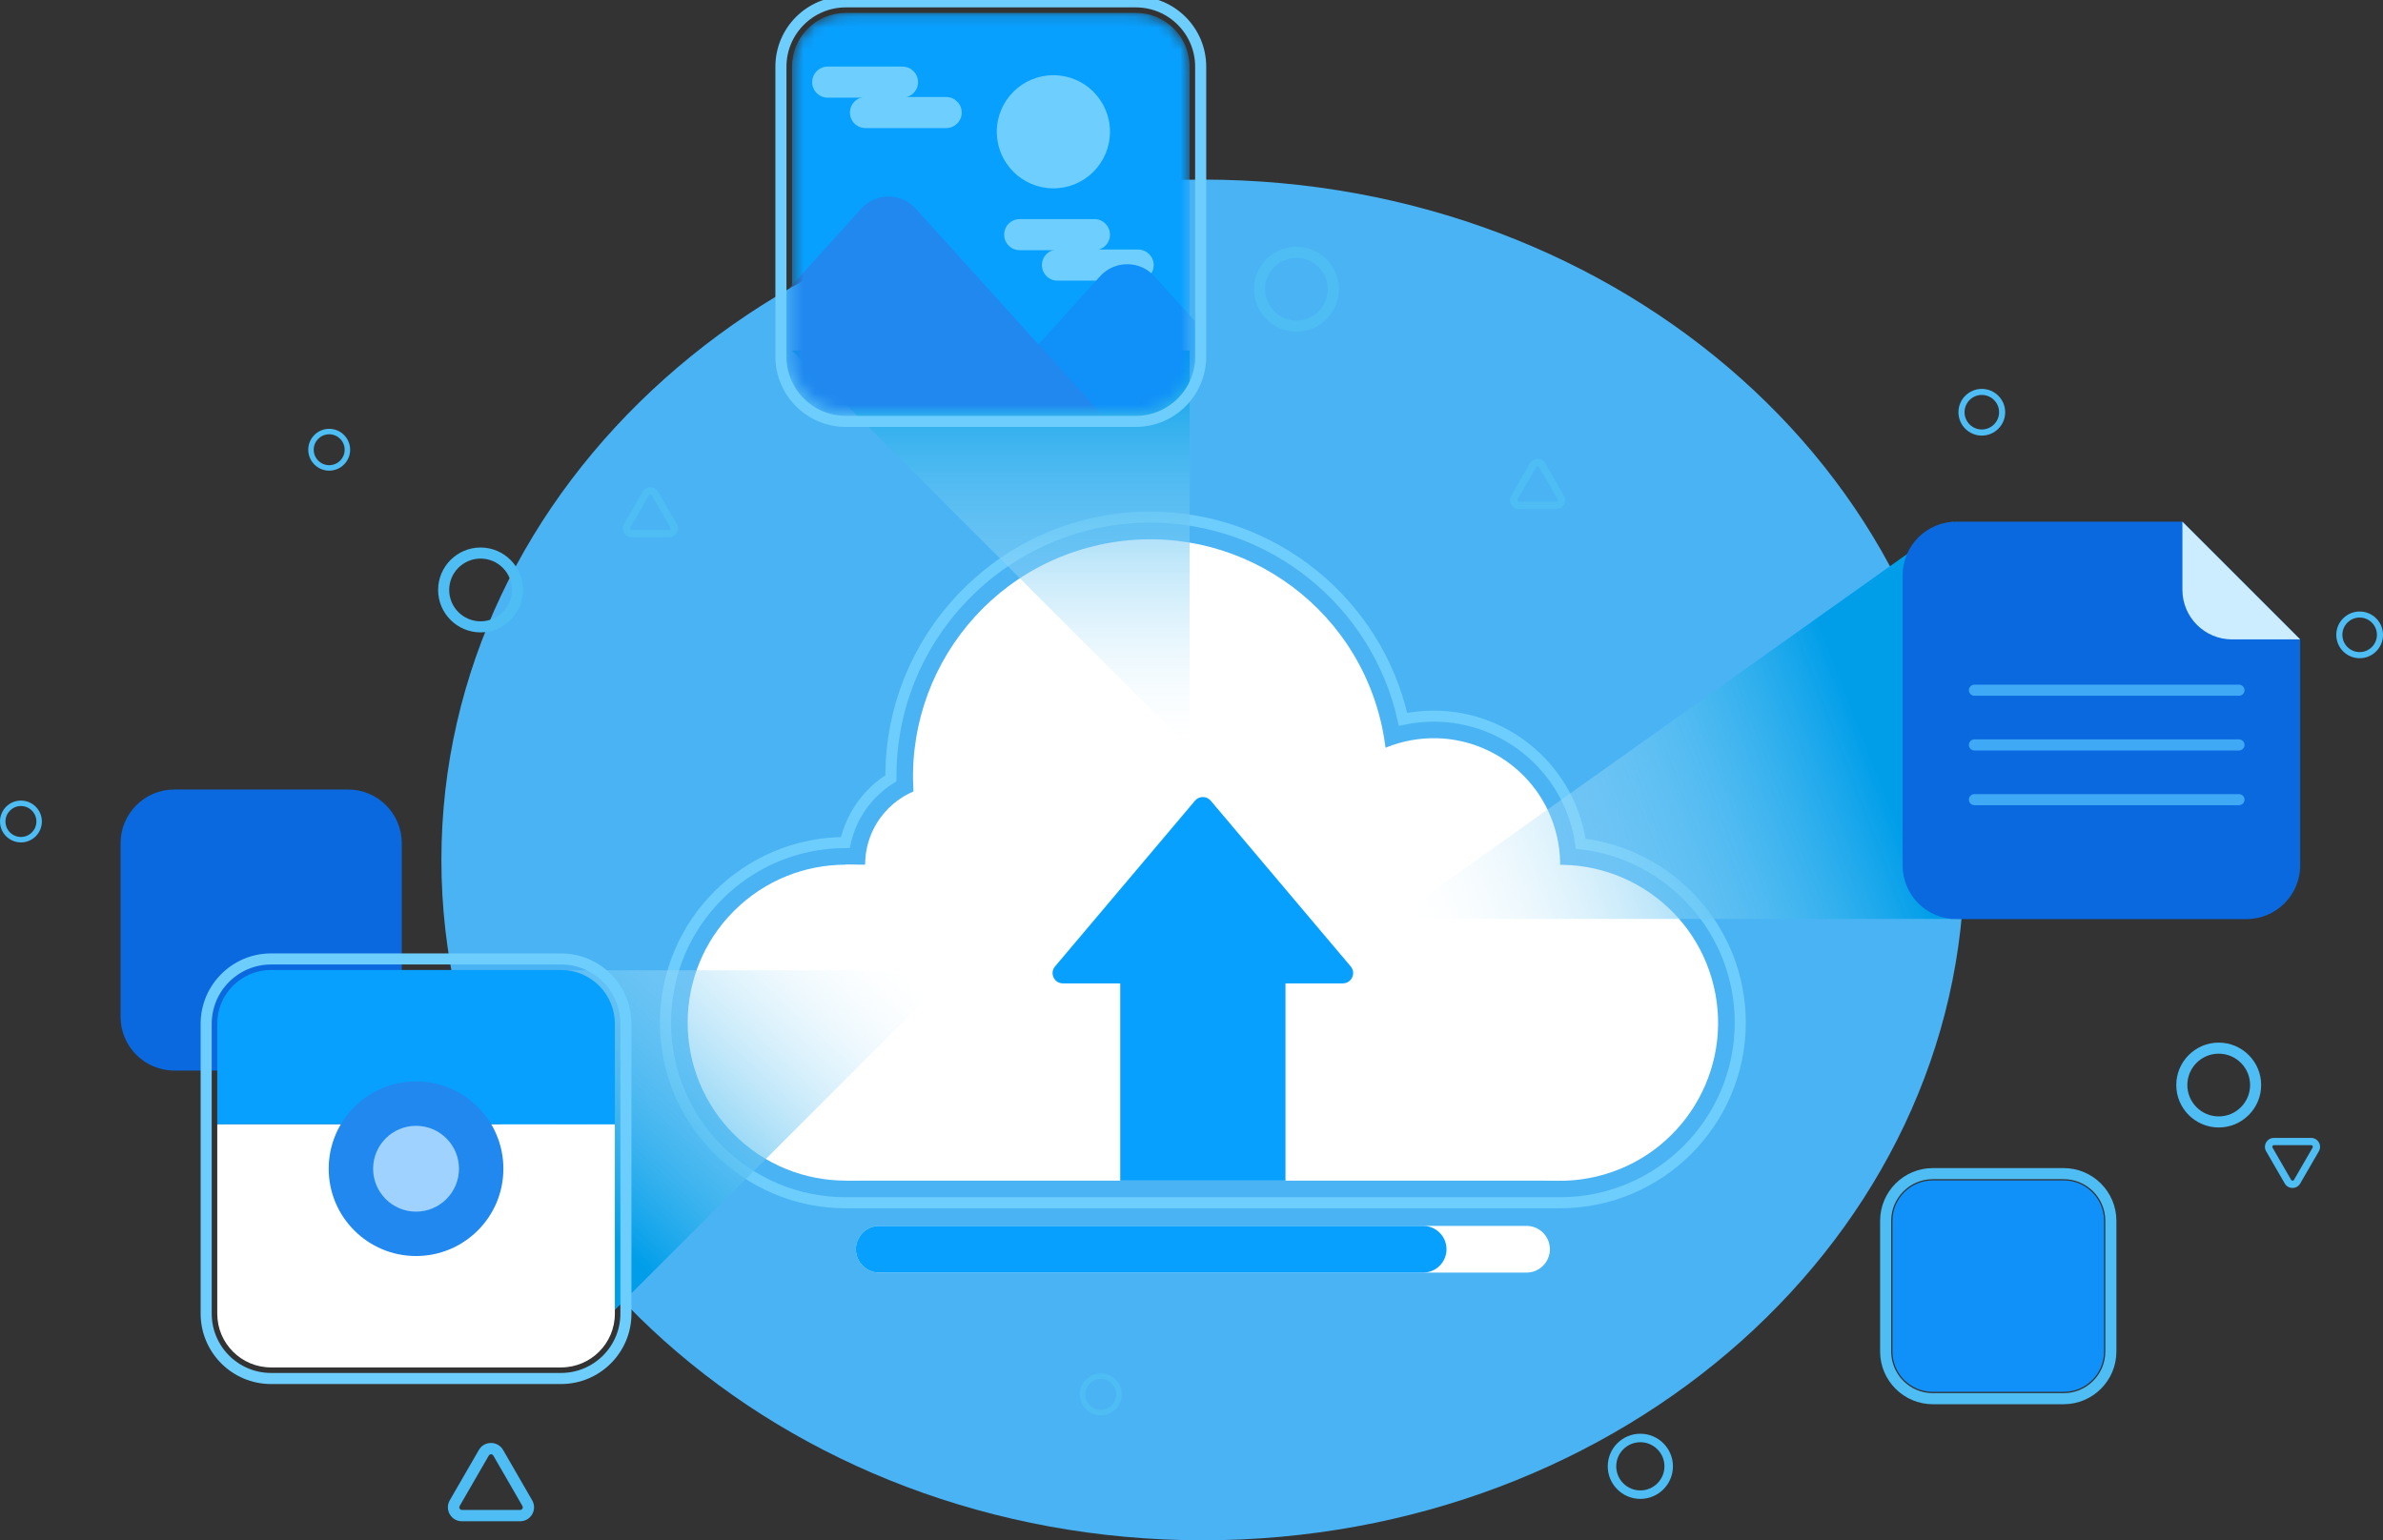 <svg width="215" height="139" viewBox="0 0 215 139" fill="none" xmlns="http://www.w3.org/2000/svg">
<rect x="0" y="0" width="215" height="139" fill="#333333" stroke="none"/>
<g clip-path="url(#clip0_2665_814)">
<path d="M108.528 139.003C146.471 139.003 177.231 111.514 177.231 77.605C177.231 43.696 146.471 16.207 108.528 16.207C70.584 16.207 39.824 43.696 39.824 77.605C39.824 111.514 70.584 139.003 108.528 139.003Z" fill="#4AB3F4"/>
<path d="M31.4 71.248H15.729C13.05 71.248 10.879 73.419 10.879 76.097V91.764C10.879 94.442 13.05 96.613 15.729 96.613H31.4C34.078 96.613 36.249 94.442 36.249 91.764V76.097C36.249 73.419 34.078 71.248 31.4 71.248Z" fill="#0A69DE"/>
<path d="M189.834 110.162V121.967C189.834 123.978 188.202 125.607 186.19 125.607H174.386C172.374 125.607 170.742 123.975 170.742 121.967V110.162C170.742 108.151 172.374 106.523 174.386 106.523H186.19C188.202 106.523 189.834 108.154 189.834 110.162Z" fill="#1090F9"/>
<path d="M174.386 126.223C172.037 126.223 170.129 124.315 170.129 121.97V110.166C170.129 107.821 172.037 105.913 174.386 105.913H186.19C188.538 105.913 190.446 107.821 190.446 110.166V121.97C190.446 124.315 188.538 126.223 186.19 126.223H174.386Z" stroke="#4EBDF4" stroke-miterlimit="10"/>
<path d="M140.751 78.031H76.301V106.546H140.751V78.031Z" fill="white"/>
<path d="M144.086 106.162C151.742 104.32 156.456 96.621 154.613 88.967C152.771 81.312 145.07 76.6 137.414 78.442C129.758 80.284 125.044 87.982 126.887 95.637C128.729 103.292 136.429 108.004 144.086 106.162Z" fill="white"/>
<path d="M86.385 102.368C91.953 96.801 91.953 87.775 86.385 82.208C80.816 76.641 71.788 76.641 66.219 82.208C60.651 87.775 60.651 96.801 66.219 102.368C71.788 107.936 80.816 107.936 86.385 102.368Z" fill="white"/>
<path d="M131.935 89.133C138.072 87.707 141.89 81.577 140.463 75.441C139.036 69.306 132.904 65.489 126.768 66.916C120.631 68.342 116.813 74.472 118.24 80.608C119.667 86.743 125.798 90.56 131.935 89.133Z" fill="white"/>
<path d="M85.239 85.214C89.207 85.214 92.424 81.998 92.424 78.031C92.424 74.064 89.207 70.849 85.239 70.849C81.271 70.849 78.055 74.064 78.055 78.031C78.055 81.998 81.271 85.214 85.239 85.214Z" fill="white"/>
<path d="M108.822 90.838C120.301 88.049 127.345 76.484 124.555 65.007C121.765 53.531 110.198 46.488 98.719 49.277C87.239 52.066 80.195 63.631 82.985 75.108C85.775 86.584 97.342 93.627 108.822 90.838Z" fill="white"/>
<path d="M76.3 108.541C67.337 108.541 60.043 101.248 60.043 92.287C60.043 83.326 67.321 76.05 76.27 76.033C76.803 73.636 78.279 71.541 80.38 70.236C80.38 70.173 80.38 70.109 80.38 70.049C80.38 57.156 90.872 46.666 103.769 46.666C114.804 46.666 124.227 54.362 126.585 64.915C127.487 64.725 128.41 64.628 129.346 64.628C136.097 64.628 141.696 69.64 142.619 76.14C150.709 77.069 157.011 83.955 157.011 92.287C157.011 101.248 149.717 108.541 140.754 108.541H76.304H76.3Z" stroke="#6DCDFC" stroke-miterlimit="10"/>
<path d="M137.725 114.844H79.327C78.161 114.844 77.219 113.899 77.219 112.736C77.219 111.571 78.165 110.629 79.327 110.629H137.725C138.891 110.629 139.834 111.574 139.834 112.736C139.834 113.902 138.888 114.844 137.725 114.844Z" fill="white"/>
<path d="M128.399 114.844H79.327C78.161 114.844 77.219 113.899 77.219 112.736C77.219 111.571 78.165 110.629 79.327 110.629H128.399C129.565 110.629 130.507 111.574 130.507 112.736C130.507 113.902 129.562 114.844 128.399 114.844Z" fill="#08A0FF"/>
<path d="M115.979 84.498H101.07V106.543H115.979V84.498Z" fill="#08A0FF"/>
<path d="M107.816 72.257L95.186 87.216C94.676 87.818 95.106 88.744 95.895 88.744H121.155C121.945 88.744 122.374 87.818 121.865 87.216L109.235 72.257C108.862 71.818 108.185 71.818 107.812 72.257H107.816Z" fill="#08A0FF"/>
<path d="M107.329 67.499L71.457 31.635H107.329V67.499Z" fill="url(#paint0_linear_2665_814)"/>
<mask id="mask0_2665_814" style="mask-type:luminance" maskUnits="userSpaceOnUse" x="71" y="1" width="37" height="37">
<path d="M102.48 1.165H76.307C73.628 1.165 71.457 3.336 71.457 6.014V32.181C71.457 34.859 73.628 37.029 76.307 37.029H102.48C105.158 37.029 107.329 34.859 107.329 32.181V6.014C107.329 3.336 105.158 1.165 102.48 1.165Z" fill="white"/>
</mask>
<g mask="url(#mask0_2665_814)">
<path d="M102.48 1.165H76.307C73.628 1.165 71.457 3.336 71.457 6.014V32.181C71.457 34.859 73.628 37.029 76.307 37.029H102.48C105.158 37.029 107.329 34.859 107.329 32.181V6.014C107.329 3.336 105.158 1.165 102.48 1.165Z" fill="#08A0FF"/>
<path d="M98.745 22.577H92C91.224 22.577 90.598 21.948 90.598 21.175C90.598 20.399 91.227 19.773 92 19.773H98.745C99.521 19.773 100.147 20.403 100.147 21.175C100.147 21.951 99.517 22.577 98.745 22.577Z" fill="#6ECFFF"/>
<path d="M102.687 25.325H95.406C94.63 25.325 94.004 24.695 94.004 23.923C94.004 23.147 94.633 22.521 95.406 22.521H102.687C103.463 22.521 104.089 23.15 104.089 23.923C104.089 24.698 103.46 25.325 102.687 25.325Z" fill="#6ECFFF"/>
<path d="M99.247 24.935L78.727 47.639H124.681L104.16 24.935C102.845 23.48 100.56 23.48 99.244 24.935H99.247Z" fill="#1090F9"/>
<path d="M77.708 18.828L57.188 41.532H103.142L82.621 18.828C81.305 17.372 79.021 17.372 77.705 18.828H77.708Z" fill="#2088EF"/>
<path d="M81.424 8.814H74.68C73.903 8.814 73.277 8.185 73.277 7.413C73.277 6.637 73.907 6.011 74.68 6.011H81.424C82.2 6.011 82.827 6.64 82.827 7.413C82.827 8.188 82.197 8.814 81.424 8.814Z" fill="#6ECFFF"/>
<path d="M85.367 11.558H78.086C77.31 11.558 76.684 10.929 76.684 10.156C76.684 9.381 77.313 8.755 78.086 8.755H85.367C86.143 8.755 86.769 9.384 86.769 10.156C86.769 10.932 86.14 11.558 85.367 11.558Z" fill="#6ECFFF"/>
<path d="M95.04 16.996C97.86 16.996 100.146 14.711 100.146 11.891C100.146 9.072 97.86 6.787 95.04 6.787C92.22 6.787 89.934 9.072 89.934 11.891C89.934 14.711 92.22 16.996 95.04 16.996Z" fill="#6ECFFF"/>
</g>
<path d="M76.309 38.028C73.082 38.028 70.457 35.404 70.457 32.181V6.014C70.457 2.791 73.082 0.167 76.309 0.167H102.479C105.703 0.167 108.328 2.791 108.328 6.014V32.181C108.328 35.404 105.703 38.028 102.479 38.028H76.309Z" stroke="#6DCDFC" stroke-miterlimit="10"/>
<path d="M43.358 57.069C41.246 57.069 39.527 55.351 39.527 53.24C39.527 51.129 41.246 49.41 43.358 49.41C45.469 49.41 47.188 51.129 47.188 53.24C47.188 55.351 45.469 57.069 43.358 57.069ZM43.358 50.409C41.796 50.409 40.527 51.678 40.527 53.24C40.527 54.801 41.796 56.07 43.358 56.07C44.92 56.07 46.189 54.801 46.189 53.24C46.189 51.678 44.92 50.409 43.358 50.409Z" fill="#4EBDF4"/>
<path d="M29.701 42.474C28.662 42.474 27.812 41.628 27.812 40.586C27.812 39.544 28.659 38.698 29.701 38.698C30.744 38.698 31.59 39.544 31.59 40.586C31.59 41.628 30.744 42.474 29.701 42.474ZM29.701 39.191C28.932 39.191 28.305 39.817 28.305 40.586C28.305 41.355 28.932 41.981 29.701 41.981C30.47 41.981 31.097 41.355 31.097 40.586C31.097 39.817 30.47 39.191 29.701 39.191Z" fill="#4EBDF4"/>
<path d="M1.889 76.023C0.849 76.023 0 75.178 0 74.135C0 73.093 0.846 72.247 1.889 72.247C2.931 72.247 3.777 73.093 3.777 74.135C3.777 75.178 2.931 76.023 1.889 76.023ZM1.889 72.74C1.119 72.74 0.493 73.366 0.493 74.135C0.493 74.905 1.119 75.531 1.889 75.531C2.658 75.531 3.284 74.905 3.284 74.135C3.284 73.366 2.658 72.74 1.889 72.74Z" fill="#4EBDF4"/>
<path d="M178.804 39.31C177.641 39.31 176.695 38.365 176.695 37.203C176.695 36.04 177.641 35.095 178.804 35.095C179.966 35.095 180.912 36.04 180.912 37.203C180.912 38.365 179.966 39.31 178.804 39.31ZM178.804 35.641C177.944 35.641 177.245 36.34 177.245 37.199C177.245 38.058 177.944 38.758 178.804 38.758C179.663 38.758 180.362 38.058 180.362 37.199C180.362 36.34 179.663 35.641 178.804 35.641Z" fill="#4EBDF4"/>
<path d="M212.894 59.4C211.731 59.4 210.785 58.455 210.785 57.292C210.785 56.13 211.731 55.184 212.894 55.184C214.056 55.184 215.002 56.13 215.002 57.292C215.002 58.455 214.056 59.4 212.894 59.4ZM212.894 55.73C212.034 55.73 211.335 56.43 211.335 57.289C211.335 58.148 212.034 58.847 212.894 58.847C213.753 58.847 214.452 58.148 214.452 57.289C214.452 56.43 213.753 55.73 212.894 55.73Z" fill="#4EBDF4"/>
<path d="M116.967 29.93C114.855 29.93 113.137 28.212 113.137 26.1C113.137 23.989 114.855 22.271 116.967 22.271C119.079 22.271 120.797 23.989 120.797 26.1C120.797 28.212 119.079 29.93 116.967 29.93ZM116.967 23.27C115.405 23.27 114.136 24.539 114.136 26.1C114.136 27.662 115.405 28.931 116.967 28.931C118.529 28.931 119.798 27.662 119.798 26.1C119.798 24.539 118.529 23.27 116.967 23.27Z" fill="#4EBDF4"/>
<path d="M200.178 101.748C198.066 101.748 196.348 100.029 196.348 97.918C196.348 95.807 198.066 94.089 200.178 94.089C202.29 94.089 204.008 95.807 204.008 97.918C204.008 100.029 202.29 101.748 200.178 101.748ZM200.178 95.088C198.616 95.088 197.347 96.356 197.347 97.918C197.347 99.48 198.616 100.749 200.178 100.749C201.74 100.749 203.009 99.48 203.009 97.918C203.009 96.356 201.74 95.088 200.178 95.088Z" fill="#4EBDF4"/>
<path d="M147.996 135.267C146.374 135.267 145.055 133.948 145.055 132.327C145.055 130.705 146.374 129.386 147.996 129.386C149.618 129.386 150.937 130.705 150.937 132.327C150.937 133.948 149.618 135.267 147.996 135.267ZM147.996 130.152C146.797 130.152 145.821 131.128 145.821 132.327C145.821 133.526 146.797 134.501 147.996 134.501C149.195 134.501 150.171 133.526 150.171 132.327C150.171 131.128 149.195 130.152 147.996 130.152Z" fill="#4EBDF4"/>
<path d="M99.314 127.721C98.275 127.721 97.426 126.876 97.426 125.833C97.426 124.791 98.272 123.945 99.314 123.945C100.357 123.945 101.203 124.791 101.203 125.833C101.203 126.876 100.357 127.721 99.314 127.721ZM99.314 124.438C98.545 124.438 97.919 125.064 97.919 125.833C97.919 126.603 98.545 127.229 99.314 127.229C100.084 127.229 100.71 126.603 100.71 125.833C100.71 125.064 100.084 124.438 99.314 124.438Z" fill="#4EBDF4"/>
<path d="M60.355 48.488H57.001C56.711 48.488 56.448 48.338 56.301 48.085C56.155 47.832 56.155 47.532 56.301 47.279L57.98 44.375C58.127 44.122 58.386 43.972 58.679 43.972C58.973 43.972 59.232 44.122 59.379 44.375L61.058 47.279C61.204 47.532 61.204 47.832 61.058 48.085C60.911 48.338 60.651 48.488 60.358 48.488H60.355ZM58.679 44.625C58.646 44.625 58.586 44.635 58.55 44.702L56.871 47.605C56.834 47.672 56.854 47.729 56.871 47.755C56.888 47.782 56.928 47.832 57.001 47.832H60.355C60.431 47.832 60.468 47.785 60.485 47.755C60.501 47.729 60.521 47.669 60.485 47.605L58.806 44.702C58.769 44.635 58.709 44.625 58.676 44.625H58.679Z" fill="#4EBDF4"/>
<path d="M140.406 45.934H137.052C136.762 45.934 136.499 45.784 136.352 45.531C136.206 45.278 136.206 44.978 136.352 44.725L138.031 41.821C138.177 41.568 138.437 41.418 138.727 41.418C139.017 41.418 139.28 41.568 139.426 41.821L141.105 44.725C141.252 44.978 141.252 45.278 141.105 45.531C140.959 45.784 140.699 45.934 140.409 45.934H140.406ZM138.727 42.071C138.694 42.071 138.634 42.081 138.597 42.148L136.918 45.051C136.882 45.118 136.902 45.175 136.918 45.201C136.935 45.228 136.975 45.278 137.048 45.278H140.402C140.479 45.278 140.516 45.231 140.532 45.201C140.549 45.175 140.569 45.114 140.532 45.051L138.853 42.148C138.817 42.081 138.757 42.071 138.724 42.071H138.727Z" fill="#4EBDF4"/>
<path d="M205.16 102.69H208.514C208.804 102.69 209.067 102.84 209.211 103.093C209.357 103.346 209.357 103.646 209.211 103.899L207.532 106.802C207.385 107.055 207.126 107.205 206.832 107.205C206.539 107.205 206.28 107.055 206.136 106.802L204.458 103.899C204.311 103.646 204.311 103.346 204.458 103.093C204.604 102.84 204.864 102.69 205.157 102.69H205.16ZM206.839 106.549C206.872 106.549 206.932 106.539 206.969 106.473L208.648 103.569C208.684 103.502 208.664 103.446 208.648 103.419C208.631 103.393 208.591 103.343 208.518 103.343H205.164C205.087 103.343 205.05 103.389 205.034 103.419C205.017 103.446 204.997 103.506 205.034 103.569L206.712 106.473C206.749 106.539 206.809 106.549 206.842 106.549H206.839Z" fill="#4EBDF4"/>
<path d="M46.925 137.285H41.672C41.216 137.285 40.806 137.049 40.58 136.656C40.353 136.259 40.353 135.79 40.58 135.394L43.205 130.848C43.431 130.452 43.841 130.219 44.297 130.219C44.754 130.219 45.163 130.455 45.39 130.848L48.014 135.394C48.241 135.79 48.241 136.259 48.014 136.656C47.788 137.052 47.378 137.285 46.922 137.285H46.925ZM44.3 131.241C44.251 131.241 44.154 131.258 44.097 131.361L41.473 135.906C41.413 136.01 41.446 136.1 41.473 136.143C41.499 136.186 41.559 136.263 41.679 136.263H46.932C47.052 136.263 47.112 136.189 47.135 136.143C47.162 136.1 47.195 136.01 47.135 135.906L44.51 131.361C44.45 131.258 44.357 131.241 44.307 131.241H44.3Z" fill="#4EBDF4"/>
<path d="M125.734 82.927L176.192 47.063V82.927H125.734Z" fill="url(#paint1_linear_2665_814)"/>
<path d="M207.528 57.702V78.091C207.528 80.772 205.357 82.943 202.679 82.943H176.506C173.828 82.943 171.656 80.772 171.656 78.091V51.928C171.656 49.247 173.828 47.076 176.506 47.076H196.9L204.92 55.094L207.528 57.702Z" fill="#0A69DE"/>
<path d="M207.527 57.702H201.382C198.907 57.702 196.902 55.697 196.902 53.223V47.079L207.531 57.705L207.527 57.702Z" fill="#CCECFF"/>
<path d="M202.008 62.787H178.136C177.86 62.787 177.637 62.564 177.637 62.287C177.637 62.011 177.86 61.788 178.136 61.788H202.008C202.284 61.788 202.507 62.011 202.507 62.287C202.507 62.564 202.284 62.787 202.008 62.787Z" fill="#3FA9F5"/>
<path d="M202.008 67.725H178.136C177.86 67.725 177.637 67.502 177.637 67.226C177.637 66.949 177.86 66.726 178.136 66.726H202.008C202.284 66.726 202.507 66.949 202.507 67.226C202.507 67.502 202.284 67.725 202.008 67.725Z" fill="#3FA9F5"/>
<path d="M202.008 72.663H178.136C177.86 72.663 177.637 72.44 177.637 72.164C177.637 71.888 177.86 71.665 178.136 71.665H202.008C202.284 71.665 202.507 71.888 202.507 72.164C202.507 72.44 202.284 72.663 202.008 72.663Z" fill="#3FA9F5"/>
<path d="M86.126 87.565L50.254 123.429V87.565H86.126Z" fill="url(#paint2_linear_2665_814)"/>
<path d="M55.474 92.384V101.468H19.602V92.384C19.602 89.706 21.773 87.535 24.454 87.535H50.624C53.302 87.535 55.474 89.706 55.474 92.384Z" fill="#08A0FF"/>
<path d="M55.474 101.471V118.554C55.474 121.231 53.302 123.402 50.624 123.402H24.454C21.773 123.402 19.602 121.231 19.602 118.554V101.471H55.474Z" fill="white"/>
<path d="M24.454 124.401C21.226 124.401 18.602 121.777 18.602 118.554V92.387C18.602 89.163 21.226 86.54 24.454 86.54H50.623C53.848 86.54 56.472 89.163 56.472 92.387V118.554C56.472 121.777 53.848 124.401 50.623 124.401H24.454Z" stroke="#6DCDFC" stroke-miterlimit="10"/>
<path d="M37.537 113.349C41.889 113.349 45.417 109.822 45.417 105.47C45.417 101.119 41.889 97.592 37.537 97.592C33.184 97.592 29.656 101.119 29.656 105.47C29.656 109.822 33.184 113.349 37.537 113.349Z" fill="#2088EF"/>
<path d="M37.538 109.343C39.677 109.343 41.411 107.609 41.411 105.47C41.411 103.332 39.677 101.598 37.538 101.598C35.398 101.598 33.664 103.332 33.664 105.47C33.664 107.609 35.398 109.343 37.538 109.343Z" fill="#A0D2FF"/>
</g>
<defs>
<linearGradient id="paint0_linear_2665_814" x1="89.393" y1="67.499" x2="89.393" y2="31.635" gradientUnits="userSpaceOnUse">
<stop stop-color="white" stop-opacity="0.1"/>
<stop offset="1" stop-color="#009EE9"/>
</linearGradient>
<linearGradient id="paint1_linear_2665_814" x1="127.596" y1="83.722" x2="168.689" y2="67.879" gradientUnits="userSpaceOnUse">
<stop stop-color="white" stop-opacity="0.1"/>
<stop offset="1" stop-color="#009EE9"/>
</linearGradient>
<linearGradient id="paint2_linear_2665_814" x1="74.615" y1="80.712" x2="50.087" y2="106.881" gradientUnits="userSpaceOnUse">
<stop stop-color="white" stop-opacity="0.1"/>
<stop offset="1" stop-color="#009EE9"/>
</linearGradient>
<clipPath id="clip0_2665_814">
<rect width="215" height="139" fill="white"/>
</clipPath>
</defs>
</svg>
